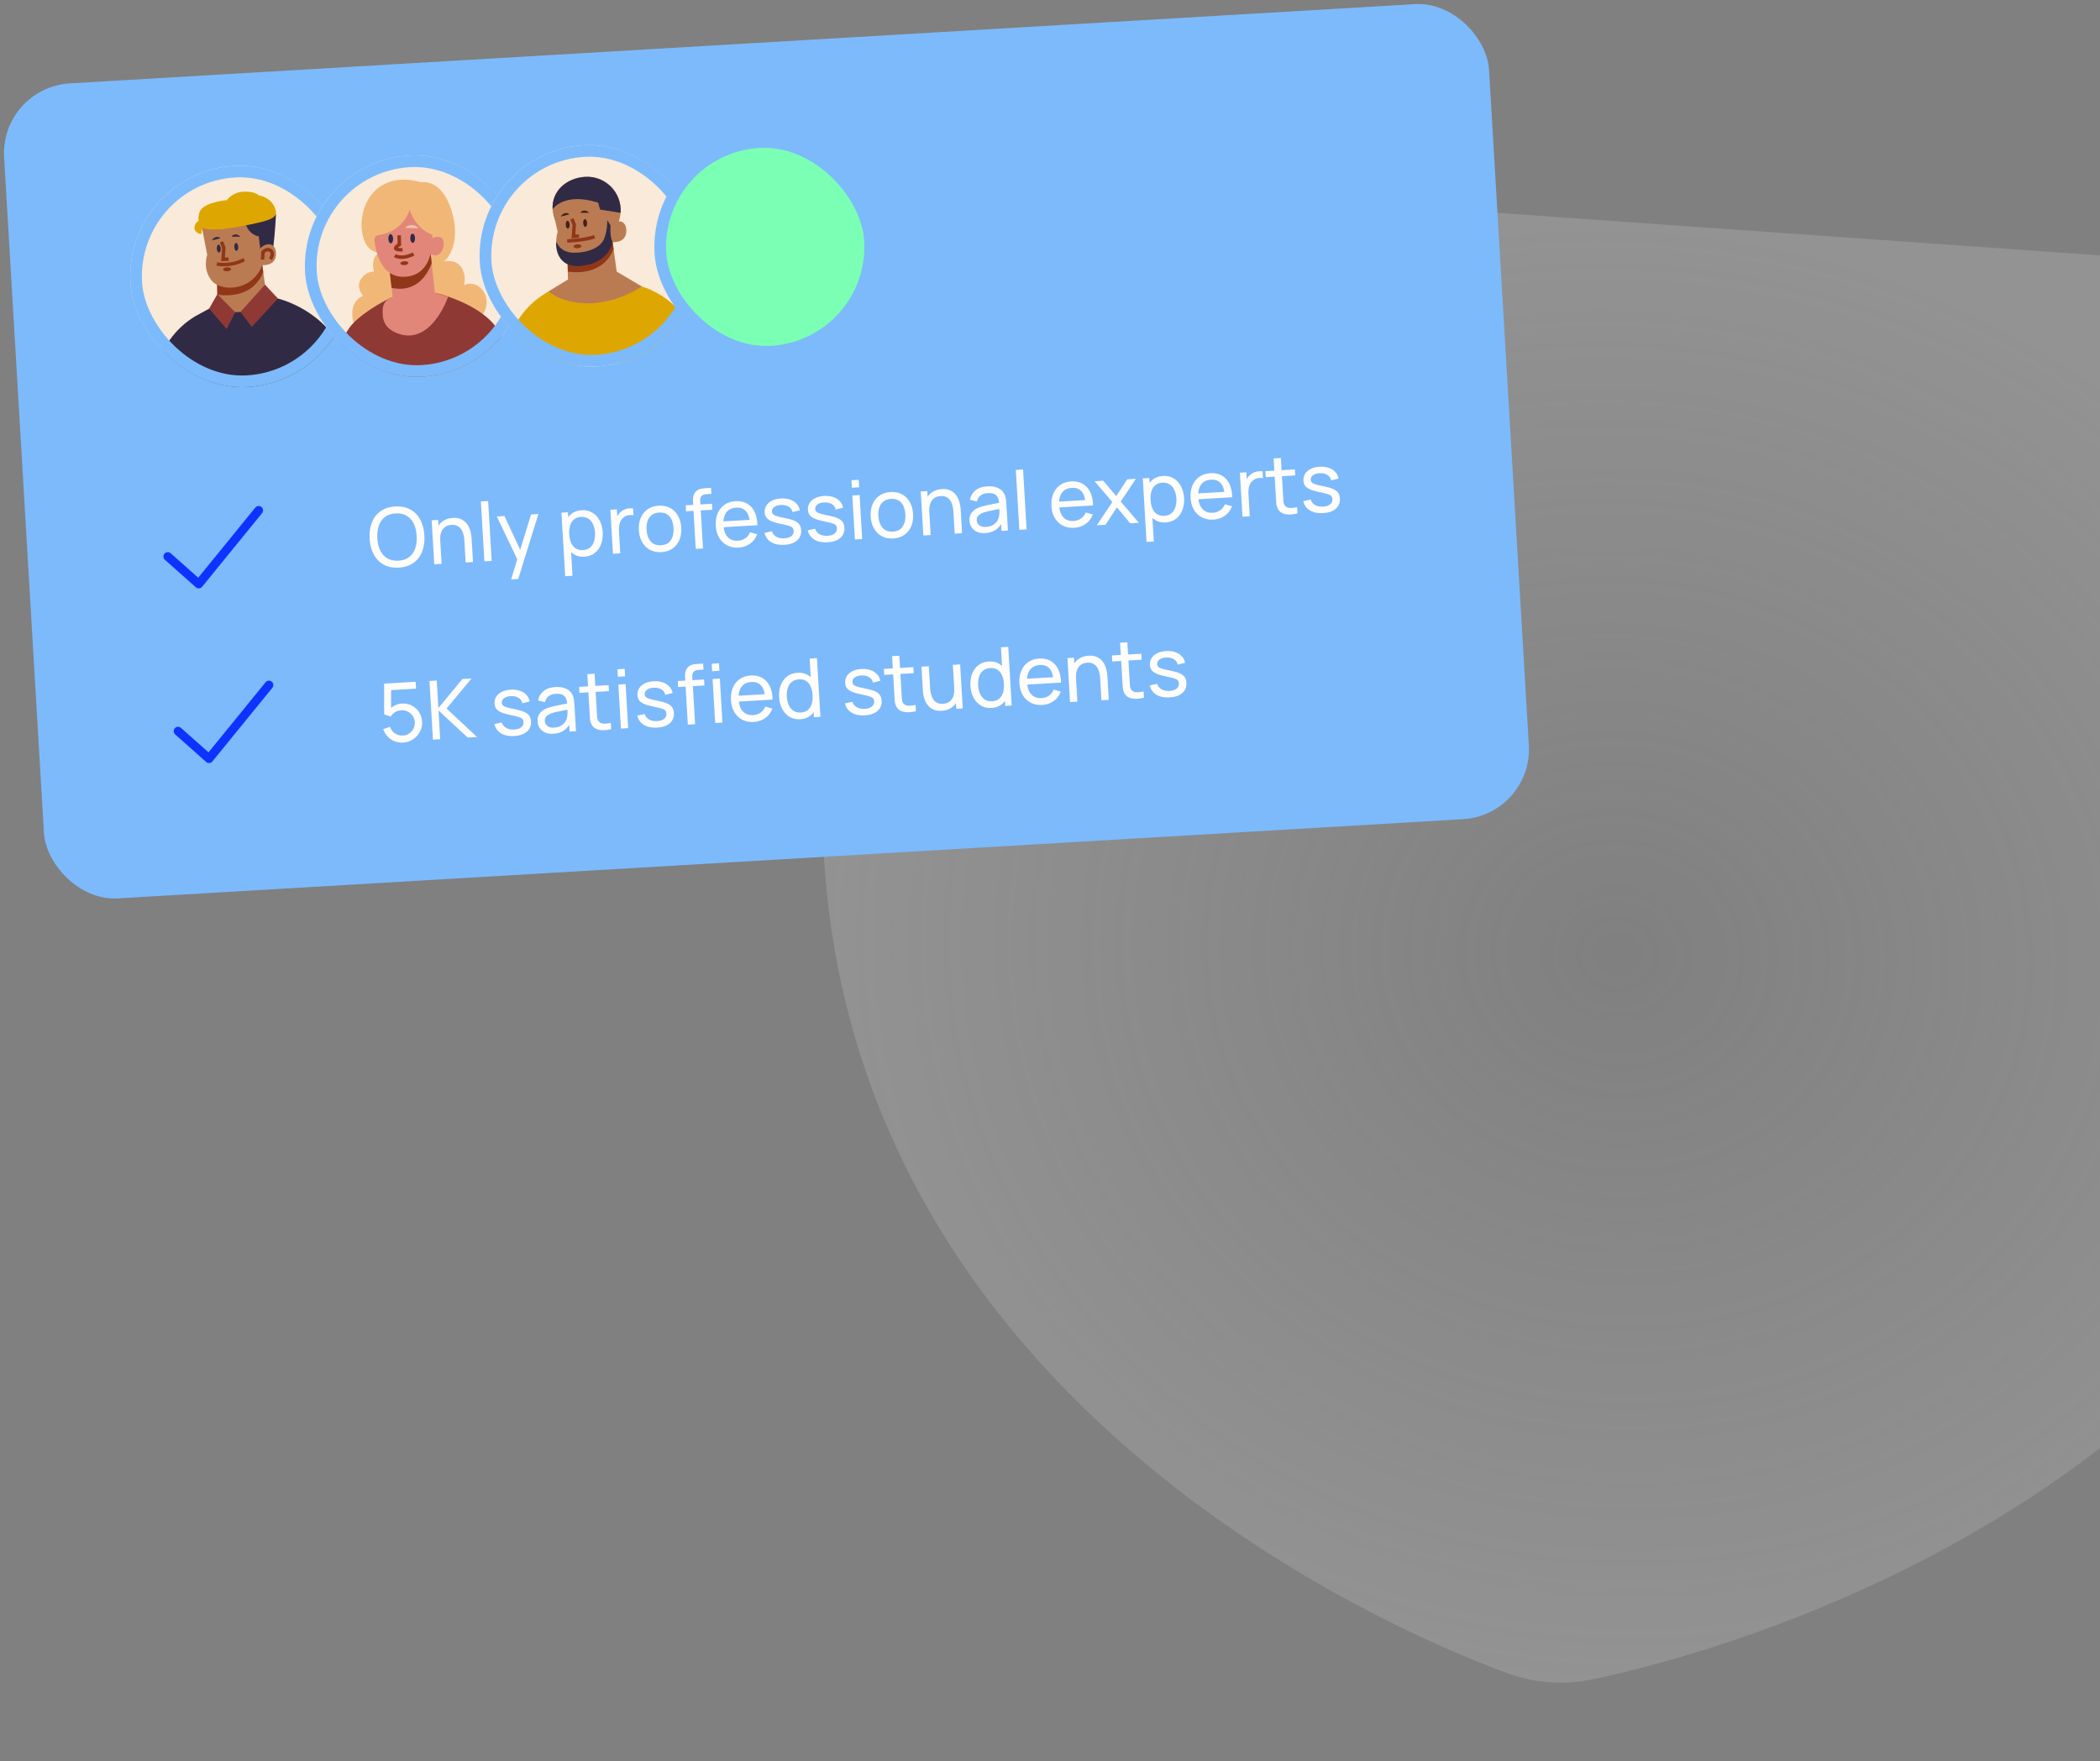 <?xml version="1.0" encoding="UTF-8"?>
<svg xmlns="http://www.w3.org/2000/svg" width="360" height="302" viewBox="0 0 360 302" fill="none">
  <rect x="0" y="0" width="360" height="302" fill="#808080" stroke="none"/>
  <path opacity="0.5" d="M404.731 46.95L173.618 30.632C167.489 30.199 161.412 31.893 156.724 35.34C152.037 38.787 149.123 43.706 148.623 49.014L141.71 122.441C131.181 234.27 237.173 279.152 258.54 286.957C263.105 288.625 268.167 288.982 272.984 287.977C295.529 283.273 408.516 253.852 419.045 142.023L425.958 68.596C426.458 63.288 424.502 58.025 420.521 53.966C416.54 49.906 410.86 47.383 404.731 46.95Z" fill="url(#paint0_radial_713_3913)"></path>
  <rect y="15.001" width="255" height="140" rx="12" transform="rotate(-3.372 0 15.001)" fill="#7CBAFB"></rect>
  <g clip-path="url(#clip0_713_3913)">
    <rect x="21.237" y="29.548" width="38" height="38" rx="19" transform="rotate(-3.372 21.237 29.548)" fill="#F9EAD9"></rect>
    <path d="M42.079 38.277L47.319 36.719C47.319 36.719 47.128 40.228 46.871 42.193C46.583 44.391 44.752 43.346 44.752 43.346C44.752 43.346 42.414 41.839 42.079 38.277Z" fill="#312A45"></path>
    <path d="M35.842 52.931L33.389 54.275C30.038 56.326 27.658 59.644 26.788 63.475L25.911 67.339L60.687 65.29L58.887 61.144C56.31 53.244 47.651 51.192 47.651 51.192L35.842 52.931Z" fill="#312A45"></path>
    <path d="M44.896 44.989L45.663 50.531C45.663 50.531 46.207 53.202 41.225 53.496C36.244 53.789 37.289 51.883 37.289 51.883L37.207 47.991L44.896 44.989Z" fill="#BA7B53"></path>
    <path d="M45.128 46.667L44.896 44.989L37.207 47.991L37.261 50.542C42.743 51.239 44.59 48.057 45.128 46.667Z" fill="#903719"></path>
    <path d="M34.599 38.905L35.521 43.704C35.521 43.704 34.664 45.997 36.217 48.037C37.771 50.077 43.209 50.051 44.961 45.464C44.961 45.464 47.253 45.696 47.313 43.597C47.373 41.499 45.538 41.533 44.609 42.617L44.357 40.534C44.357 40.534 42.703 40.385 42.079 38.277C42.079 38.277 37.511 40.045 34.599 38.905Z" fill="#BA7B53"></path>
    <path d="M45.001 44.505L45.086 43.227C45.086 43.227 45.742 42.514 46.356 42.937C46.969 43.36 46.574 44.155 46.333 44.427" stroke="#903719" stroke-width="0.595" stroke-miterlimit="10"></path>
    <path d="M37.962 41.465L38.37 42.47L38.231 44.482L39.184 44.426" stroke="#903719" stroke-width="0.595" stroke-miterlimit="10"></path>
    <path d="M37.156 45.262C37.156 45.262 39.399 45.809 41.867 44.525" stroke="#903719" stroke-width="0.595" stroke-miterlimit="10"></path>
    <path d="M39.615 46.137C39.627 46.324 39.328 46.494 38.949 46.516C38.569 46.538 38.253 46.405 38.242 46.218C38.231 46.031 38.529 45.861 38.909 45.838C39.288 45.816 39.605 45.95 39.615 46.137Z" fill="#903719"></path>
    <path d="M45.425 48.806L41.225 53.496L43.148 56.06L47.651 51.193L45.425 48.806Z" fill="#8F3935"></path>
    <path d="M37.258 50.452L40.334 53.548L38.842 56.397L35.842 52.931L37.258 50.452Z" fill="#8F3935"></path>
    <path d="M34.599 38.905C34.599 38.905 33.6 38.037 34.219 36.346C34.837 34.653 38.889 34.321 38.889 34.321C38.889 34.321 39.798 32.956 41.761 32.871C43.724 32.787 44.353 33.499 44.353 33.499C44.353 33.499 46.272 33.734 47.063 35.499C47.854 37.264 47.091 37.742 41.042 38.849C34.994 39.954 34.599 38.905 34.599 38.905Z" fill="#DEA600"></path>
    <path d="M37.841 42.605C37.862 42.975 37.729 43.285 37.542 43.296C37.356 43.307 37.187 43.015 37.165 42.644C37.143 42.273 37.277 41.964 37.463 41.953C37.65 41.942 37.819 42.234 37.841 42.605Z" fill="#312A45"></path>
    <path d="M40.838 42.315C40.86 42.686 40.727 42.995 40.54 43.006C40.353 43.017 40.184 42.725 40.163 42.355C40.141 41.983 40.274 41.674 40.461 41.663C40.648 41.652 40.816 41.944 40.838 42.315Z" fill="#312A45"></path>
    <path d="M36.32 41.225L37.768 40.863C37.768 40.863 37.666 40.592 37.138 40.634C36.609 40.675 36.32 41.225 36.32 41.225Z" fill="#312A45"></path>
    <path d="M41.205 40.586L39.713 40.58C39.713 40.58 39.747 40.293 40.27 40.207C40.793 40.122 41.205 40.586 41.205 40.586Z" fill="#312A45"></path>
    <path d="M34.761 37.708C34.761 37.708 33.736 37.6 33.395 38.693C33.053 39.785 34.291 40.224 34.535 40.093C34.535 40.093 34.471 39.112 35.06 38.893C35.649 38.674 34.761 37.708 34.761 37.708Z" fill="#DEA600"></path>
  </g>
  <rect x="22.294" y="30.487" width="36" height="36" rx="18" transform="rotate(-3.372 22.294 30.487)" stroke="#7CBAFB" stroke-width="2"></rect>
  <g clip-path="url(#clip1_713_3913)">
    <rect x="51.185" y="27.783" width="38" height="38" rx="19" transform="rotate(-3.372 51.185 27.783)" fill="#F9EAD9"></rect>
    <path d="M72.255 31.266C72.255 31.266 75.659 30.526 77.398 36.072C79.137 41.62 76.693 44.547 76.045 44.834C76.045 44.834 78.134 44.337 79.097 45.859C80.058 47.381 79.524 48.884 79.524 48.884C79.524 48.884 81.257 47.987 82.689 49.724C84.121 51.462 83.315 54.002 81.476 55.232L61.15 56.43C61.15 56.43 60.208 55.239 60.422 53.232C60.636 51.226 62.268 50.725 62.268 50.725C62.268 50.725 60.941 49.356 61.852 47.902C62.764 46.448 64.1 46.57 64.1 46.57C64.1 46.57 63.412 44.396 64.977 43.296C64.977 43.296 62.34 43.482 62.001 39.14C61.662 34.798 64.82 29.17 72.255 31.266Z" fill="#F1B777"></path>
    <path d="M67.108 50.99C67.108 50.99 62.733 53.046 60.387 55.6C57.716 58.506 56.62 65.626 56.62 65.626L88.152 63.768C88.152 63.768 86.639 57.604 84.293 55.186C80.764 51.549 74.556 50.204 74.556 50.204L67.108 50.99Z" fill="#8F3935"></path>
    <path d="M68.59 45.723C68.59 45.723 69.451 45.994 70.231 45.564" stroke="#26276C" stroke-width="0.639" stroke-miterlimit="10"></path>
    <path d="M73.747 42.779L74.556 50.204L76.814 50.898C76.814 50.898 73.885 59.576 67.932 57.076C65.758 56.163 65.499 54.598 65.615 52.917C65.668 52.151 66.121 51.474 66.81 51.136L67.309 50.892L66.714 45.771L73.747 42.779Z" fill="#E3867A"></path>
    <path d="M74.005 45.146L73.747 42.779L66.714 45.771L67.131 49.363C71.46 50.275 73.32 46.976 74.005 45.146Z" fill="#903719"></path>
    <path d="M70.241 35.955C70.241 35.955 69.193 39.759 64.873 40.307C64.452 40.361 64.145 40.731 64.188 41.154C64.373 43.023 65.238 47.568 69.266 47.462C74.737 47.319 74.128 40.265 74.128 40.265C74.128 40.265 71.287 39.382 70.241 35.955Z" fill="#E3867A"></path>
    <path d="M73.583 41.403C73.583 41.403 74.214 40.38 75.421 40.658C76.628 40.936 76.048 43.888 74.574 43.777C73.558 43.7 73.23 42.728 73.23 42.728L73.583 41.403Z" fill="#E3867A"></path>
    <path d="M67.389 40.925C67.4 41.359 67.227 41.716 67.001 41.722C66.776 41.728 66.584 41.381 66.573 40.947C66.561 40.513 66.735 40.157 66.96 40.151C67.186 40.145 67.377 40.492 67.389 40.925Z" fill="#312A45"></path>
    <path d="M71.148 40.849C71.159 41.282 70.986 41.639 70.761 41.645C70.535 41.651 70.343 41.304 70.332 40.87C70.321 40.436 70.494 40.08 70.719 40.074C70.945 40.068 71.137 40.415 71.148 40.849Z" fill="#312A45"></path>
    <path d="M68.426 40.347L68.467 41.926C68.467 41.926 67.845 42.275 67.816 42.572C67.786 42.87 69.01 42.838 69.01 42.838" stroke="#903719" stroke-width="0.595" stroke-miterlimit="10"></path>
    <path d="M67.692 43.834C67.692 43.834 68.843 44.592 70.899 43.553" stroke="#903719" stroke-width="0.595" stroke-miterlimit="10"></path>
    <path d="M70.001 45.081C70.012 45.268 69.714 45.437 69.336 45.46C68.958 45.482 68.642 45.349 68.631 45.162C68.62 44.975 68.918 44.806 69.296 44.784C69.674 44.762 69.99 44.895 70.001 45.081Z" fill="#903719"></path>
    <path d="M71.737 39.132C71.737 39.132 71.41 38.622 70.607 38.607C69.804 38.592 69.429 39.09 69.429 39.09L71.737 39.132Z" fill="#EFC5AA"></path>
  </g>
  <rect x="52.242" y="28.723" width="36" height="36" rx="18" transform="rotate(-3.372 52.242 28.723)" stroke="#7CBAFB" stroke-width="2"></rect>
  <g clip-path="url(#clip2_713_3913)">
    <rect x="81.133" y="26.018" width="38" height="38" rx="19" transform="rotate(-3.372 81.133 26.018)" fill="#F9EAD9"></rect>
    <path d="M106.392 35.727C106.407 35.987 106.405 36.246 106.385 36.498C106.176 39.325 103.901 41.632 100.991 41.803C97.823 41.99 94.923 39.061 94.736 35.893C94.549 32.722 97.147 30.513 100.315 30.326C103.486 30.139 106.205 32.559 106.392 35.727Z" fill="#BA7B53"></path>
    <path d="M100.73 40.819L100.815 39.544C100.815 39.544 101.469 38.832 102.081 39.255C102.693 39.677 102.299 40.47 102.059 40.741" stroke="#903719" stroke-width="0.595" stroke-miterlimit="10"></path>
    <path d="M95.047 37.194C95.047 37.194 95.989 36.992 96.906 37.304" stroke="#432217" stroke-width="0.595" stroke-miterlimit="10"></path>
    <path d="M94.048 49.96L93.475 50.311C90.132 52.357 87.758 55.666 86.89 59.488L86.015 63.343L120.708 61.299L118.912 57.163C117.245 53.324 114.004 50.39 110.019 49.112L94.048 49.96Z" fill="#DEA600"></path>
    <path d="M104.955 41.047L105.721 46.575L110.018 49.113C110.018 49.113 106.499 51.7 101.53 51.993C96.56 52.286 94.048 49.96 94.048 49.96L97.366 47.923L97.284 44.041L104.955 41.047Z" fill="#BA7B53"></path>
    <path d="M105.187 42.721L104.955 41.047L97.284 44.041L97.338 46.586C102.807 47.282 104.65 44.108 105.187 42.721Z" fill="#903719"></path>
    <path d="M94.736 35.892L95.602 39.765C95.602 39.765 94.747 42.052 96.297 44.087C97.847 46.123 103.272 46.097 105.019 41.52C105.019 41.52 107.307 41.752 107.366 39.659C107.426 37.565 105.595 37.599 104.669 38.681L104.61 35.824C104.61 35.824 100.822 33.774 98.374 33.918C98.374 33.918 95.819 34.578 94.736 35.892Z" fill="#BA7B53"></path>
    <path d="M97.653 38.507C97.675 38.877 97.542 39.186 97.356 39.197C97.169 39.208 97.001 38.917 96.979 38.547C96.957 38.177 97.091 37.868 97.277 37.857C97.463 37.846 97.631 38.137 97.653 38.507Z" fill="#432217"></path>
    <path d="M100.644 38.218C100.666 38.588 100.532 38.897 100.346 38.908C100.16 38.919 99.992 38.627 99.97 38.258C99.948 37.888 100.081 37.579 100.267 37.568C100.454 37.557 100.622 37.848 100.644 38.218Z" fill="#432217"></path>
    <path d="M98.037 37.531L98.445 38.534L98.306 40.54L99.256 40.484" stroke="#903719" stroke-width="0.595" stroke-miterlimit="10"></path>
    <path d="M97.234 41.319C97.234 41.319 100.314 41.21 101.933 40.583" stroke="#903719" stroke-width="0.595" stroke-miterlimit="10"></path>
    <path d="M99.687 42.192C99.698 42.378 99.4 42.548 99.022 42.57C98.643 42.592 98.328 42.459 98.317 42.273C98.306 42.086 98.604 41.916 98.982 41.894C99.36 41.872 99.676 42.005 99.687 42.192Z" fill="#903719"></path>
    <path d="M95.369 41.432C95.369 41.432 95.966 43.336 98.38 43.339C100.793 43.342 102.944 42.474 103.561 40.949C104.177 39.425 104.098 37.725 104.098 37.725L104.669 38.68C104.669 38.68 104.5 40.6 105.019 41.52C105.019 41.52 104.506 44.972 99.856 45.579C95.206 46.186 95.237 41.89 95.369 41.432Z" fill="#312A45"></path>
    <path d="M106.392 35.727C106.407 35.987 106.405 36.246 106.385 36.498L102.87 35.934L102.53 34.743C96.591 32.891 94.736 35.893 94.736 35.893C94.549 32.722 97.147 30.513 100.315 30.326C103.486 30.139 106.205 32.559 106.392 35.727Z" fill="#312A45"></path>
    <path d="M96.136 37.13L97.581 36.77C97.581 36.77 97.48 36.499 96.952 36.541C96.425 36.582 96.136 37.13 96.136 37.13Z" fill="#432217"></path>
    <path d="M101.01 36.494L99.522 36.487C99.522 36.487 99.555 36.201 100.077 36.115C100.599 36.03 101.01 36.494 101.01 36.494Z" fill="#432217"></path>
  </g>
  <rect x="82.191" y="26.957" width="36" height="36" rx="18" transform="rotate(-3.372 82.191 26.957)" stroke="#7CBAFB" stroke-width="2"></rect>
  <rect x="112.152" y="25.421" width="36" height="36" rx="18" transform="rotate(-3.372 112.152 25.421)" fill="#7AFFB4"></rect>
  <rect x="112.152" y="25.421" width="36" height="36" rx="18" transform="rotate(-3.372 112.152 25.421)" stroke="#7CBAFB" stroke-width="2"></rect>
  <path fill-rule="evenodd" clip-rule="evenodd" d="M44.816 86.935C44.893 86.997 44.956 87.074 45.003 87.161C45.05 87.247 45.079 87.342 45.089 87.44C45.099 87.538 45.09 87.638 45.062 87.732C45.033 87.826 44.987 87.914 44.925 87.991L34.649 100.617C34.586 100.695 34.506 100.76 34.417 100.807C34.327 100.854 34.229 100.883 34.128 100.891C34.027 100.899 33.926 100.886 33.83 100.854C33.734 100.822 33.645 100.771 33.57 100.704L28.284 96.006C28.207 95.942 28.143 95.863 28.096 95.773C28.05 95.684 28.022 95.586 28.015 95.486C28.007 95.385 28.019 95.284 28.052 95.189C28.084 95.094 28.135 95.006 28.202 94.93C28.269 94.855 28.35 94.794 28.441 94.751C28.532 94.708 28.631 94.683 28.731 94.679C28.832 94.675 28.933 94.691 29.027 94.727C29.121 94.762 29.207 94.816 29.28 94.886L33.98 99.063L43.761 87.043C43.823 86.967 43.9 86.903 43.986 86.857C44.073 86.81 44.168 86.781 44.266 86.771C44.364 86.76 44.463 86.77 44.557 86.798C44.652 86.826 44.74 86.873 44.816 86.935Z" fill="#0F33FF"></path>
  <path d="M68.366 97.331C67.364 97.39 66.501 97.219 65.776 96.818C65.051 96.416 64.482 95.833 64.067 95.067C63.657 94.301 63.422 93.401 63.361 92.367C63.3 91.333 63.428 90.411 63.745 89.603C64.067 88.794 64.564 88.147 65.237 87.664C65.909 87.18 66.746 86.909 67.748 86.849C68.754 86.79 69.62 86.961 70.345 87.363C71.07 87.764 71.637 88.348 72.047 89.114C72.457 89.879 72.692 90.779 72.753 91.814C72.814 92.848 72.686 93.769 72.369 94.578C72.052 95.387 71.557 96.033 70.884 96.517C70.212 97 69.372 97.272 68.366 97.331ZM68.296 96.143C69.046 96.104 69.66 95.899 70.139 95.53C70.622 95.156 70.969 94.656 71.18 94.031C71.395 93.406 71.479 92.693 71.432 91.891C71.385 91.085 71.217 90.387 70.93 89.796C70.647 89.205 70.245 88.755 69.721 88.444C69.203 88.133 68.568 87.998 67.818 88.037C67.068 88.077 66.453 88.281 65.975 88.651C65.501 89.02 65.157 89.517 64.941 90.142C64.725 90.767 64.639 91.483 64.682 92.289C64.724 93.091 64.889 93.787 65.177 94.378C65.464 94.969 65.867 95.422 66.386 95.737C66.909 96.047 67.546 96.183 68.296 96.143ZM79.826 96.446L79.604 92.665C79.582 92.306 79.53 91.964 79.445 91.637C79.365 91.309 79.238 91.02 79.064 90.769C78.895 90.512 78.673 90.315 78.398 90.177C78.128 90.038 77.793 89.981 77.392 90.005C77.08 90.023 76.799 90.093 76.549 90.216C76.304 90.333 76.097 90.504 75.927 90.729C75.758 90.954 75.632 91.233 75.549 91.565C75.47 91.892 75.444 92.275 75.469 92.712L74.637 92.509C74.594 91.778 74.687 91.143 74.917 90.606C75.152 90.064 75.499 89.639 75.957 89.332C76.42 89.019 76.976 88.844 77.623 88.806C78.112 88.777 78.534 88.829 78.888 88.963C79.241 89.096 79.54 89.284 79.783 89.527C80.026 89.765 80.223 90.039 80.372 90.348C80.52 90.652 80.63 90.966 80.701 91.289C80.775 91.607 80.821 91.911 80.838 92.2L81.084 96.371L79.826 96.446ZM74.446 96.763L74.001 89.216L75.119 89.15L75.238 91.169L75.378 91.161L75.704 96.689L74.446 96.763ZM83.041 96.256L82.435 85.984L83.679 85.911L84.285 96.183L83.041 96.256ZM87.627 99.352L88.854 95.296L88.944 96.469L85.168 88.558L86.475 88.481L89.444 94.848L88.997 94.874L91.038 88.212L92.302 88.137L88.836 99.281L87.627 99.352ZM100.178 95.457C99.469 95.498 98.863 95.359 98.358 95.038C97.853 94.713 97.456 94.257 97.169 93.671C96.887 93.079 96.723 92.409 96.679 91.659C96.634 90.9 96.718 90.212 96.929 89.597C97.145 88.981 97.486 88.486 97.95 88.113C98.419 87.74 99.007 87.532 99.715 87.49C100.414 87.449 101.025 87.588 101.549 87.908C102.077 88.223 102.494 88.673 102.8 89.258C103.105 89.843 103.28 90.513 103.325 91.267C103.369 92.022 103.274 92.708 103.039 93.325C102.804 93.942 102.444 94.442 101.957 94.826C101.474 95.205 100.881 95.415 100.178 95.457ZM96.89 98.806L96.248 87.905L97.359 87.839L97.686 93.395L97.826 93.386L98.141 98.732L96.89 98.806ZM99.957 94.327C100.455 94.297 100.86 94.147 101.171 93.876C101.483 93.606 101.707 93.251 101.845 92.813C101.983 92.37 102.036 91.881 102.004 91.345C101.973 90.814 101.863 90.339 101.675 89.92C101.491 89.501 101.224 89.175 100.874 88.944C100.528 88.711 100.099 88.611 99.587 88.641C99.097 88.669 98.699 88.814 98.392 89.076C98.085 89.332 97.865 89.679 97.731 90.117C97.598 90.551 97.548 91.047 97.581 91.606C97.613 92.156 97.719 92.642 97.898 93.067C98.082 93.486 98.344 93.809 98.685 94.037C99.025 94.26 99.449 94.357 99.957 94.327ZM105.079 94.957L104.635 87.411L105.746 87.345L105.853 89.169L105.657 88.942C105.732 88.704 105.834 88.483 105.962 88.279C106.095 88.075 106.246 87.905 106.416 87.768C106.602 87.599 106.816 87.464 107.058 87.366C107.3 87.267 107.549 87.204 107.804 87.175C108.059 87.141 108.3 87.143 108.527 87.181L108.596 88.348C108.331 88.294 108.043 88.292 107.733 88.343C107.423 88.394 107.14 88.525 106.886 88.736C106.654 88.923 106.478 89.144 106.358 89.399C106.242 89.653 106.167 89.927 106.132 90.218C106.098 90.505 106.089 90.798 106.107 91.096L106.33 94.884L105.079 94.957ZM113.383 94.678C112.633 94.723 111.976 94.591 111.411 94.283C110.85 93.975 110.405 93.529 110.077 92.945C109.748 92.361 109.56 91.681 109.514 90.903C109.468 90.111 109.576 89.408 109.839 88.794C110.102 88.18 110.496 87.692 111.022 87.329C111.547 86.961 112.178 86.756 112.914 86.712C113.668 86.668 114.328 86.8 114.893 87.108C115.458 87.411 115.903 87.855 116.227 88.438C116.556 89.017 116.743 89.696 116.789 90.474C116.835 91.261 116.729 91.964 116.471 92.582C116.213 93.196 115.821 93.689 115.296 94.061C114.771 94.428 114.133 94.634 113.383 94.678ZM113.314 93.498C114.096 93.451 114.663 93.156 115.014 92.612C115.366 92.068 115.517 91.381 115.468 90.552C115.418 89.699 115.185 89.033 114.768 88.552C114.352 88.067 113.757 87.848 112.983 87.893C112.457 87.924 112.031 88.069 111.705 88.326C111.379 88.584 111.144 88.927 111.001 89.356C110.858 89.786 110.803 90.275 110.835 90.825C110.885 91.673 111.121 92.341 111.542 92.831C111.964 93.32 112.554 93.542 113.314 93.498ZM119.27 94.121L118.801 86.162C118.789 85.966 118.787 85.768 118.794 85.567C118.8 85.36 118.831 85.16 118.885 84.965C118.938 84.766 119.035 84.58 119.174 84.408C119.335 84.207 119.516 84.061 119.716 83.969C119.916 83.874 120.121 83.81 120.329 83.779C120.542 83.748 120.745 83.727 120.936 83.715L121.893 83.659L121.954 84.693L121.066 84.745C120.698 84.767 120.429 84.874 120.258 85.067C120.087 85.254 120.012 85.53 120.033 85.893L120.514 94.048L119.27 94.121ZM117.607 87.677L117.546 86.65L122.054 86.384L122.114 87.411L117.607 87.677ZM126.623 93.898C125.883 93.942 125.225 93.817 124.652 93.524C124.083 93.225 123.627 92.792 123.285 92.223C122.943 91.649 122.748 90.969 122.702 90.182C122.653 89.357 122.763 88.635 123.03 88.016C123.297 87.393 123.691 86.902 124.213 86.544C124.738 86.181 125.367 85.979 126.098 85.936C126.857 85.891 127.513 86.027 128.064 86.346C128.621 86.663 129.051 87.138 129.355 87.77C129.663 88.402 129.825 89.166 129.84 90.062L128.582 90.137L128.556 89.689C128.487 88.763 128.258 88.082 127.868 87.647C127.477 87.207 126.923 87.009 126.206 87.051C125.437 87.096 124.867 87.378 124.495 87.895C124.124 88.412 123.965 89.132 124.02 90.055C124.072 90.945 124.313 91.622 124.743 92.088C125.172 92.553 125.757 92.764 126.498 92.721C126.996 92.691 127.423 92.552 127.777 92.302C128.132 92.052 128.401 91.706 128.586 91.265L129.805 91.607C129.551 92.291 129.139 92.834 128.569 93.237C128.003 93.635 127.355 93.855 126.623 93.898ZM123.621 90.429L123.562 89.43L129.138 89.101L129.197 90.1L123.621 90.429ZM134.461 93.43C133.562 93.483 132.812 93.33 132.211 92.973C131.615 92.611 131.23 92.079 131.058 91.379L132.318 91.102C132.445 91.505 132.699 91.818 133.082 92.038C133.464 92.254 133.927 92.346 134.472 92.314C134.989 92.283 135.388 92.152 135.669 91.921C135.95 91.689 136.08 91.389 136.058 91.021C136.045 90.807 135.986 90.638 135.881 90.513C135.775 90.384 135.565 90.27 135.25 90.171C134.941 90.073 134.474 89.96 133.849 89.833C133.173 89.695 132.638 89.542 132.244 89.374C131.851 89.205 131.566 89 131.388 88.758C131.21 88.516 131.11 88.216 131.089 87.857C131.063 87.415 131.161 87.021 131.384 86.676C131.607 86.326 131.929 86.048 132.352 85.84C132.779 85.633 133.281 85.512 133.859 85.478C134.432 85.444 134.95 85.505 135.412 85.66C135.875 85.815 136.254 86.052 136.548 86.371C136.847 86.686 137.035 87.063 137.113 87.502L135.854 87.808C135.77 87.406 135.556 87.099 135.211 86.885C134.871 86.671 134.442 86.573 133.924 86.589C133.434 86.599 133.041 86.709 132.745 86.918C132.453 87.127 132.317 87.394 132.336 87.721C132.347 87.902 132.412 88.055 132.532 88.179C132.656 88.302 132.875 88.413 133.189 88.512C133.508 88.61 133.968 88.716 134.568 88.83C135.244 88.959 135.779 89.112 136.173 89.29C136.571 89.463 136.86 89.679 137.039 89.94C137.218 90.196 137.319 90.519 137.342 90.911C137.384 91.637 137.15 92.226 136.639 92.677C136.128 93.123 135.402 93.374 134.461 93.43ZM141.872 92.993C140.973 93.046 140.223 92.894 139.622 92.536C139.026 92.174 138.641 91.643 138.469 90.942L139.729 90.665C139.856 91.069 140.11 91.381 140.492 91.602C140.875 91.817 141.338 91.909 141.883 91.877C142.4 91.847 142.799 91.716 143.08 91.484C143.361 91.252 143.491 90.953 143.469 90.585C143.456 90.37 143.397 90.201 143.292 90.076C143.186 89.947 142.976 89.833 142.661 89.735C142.352 89.636 141.885 89.523 141.26 89.397C140.584 89.259 140.049 89.106 139.655 88.937C139.262 88.769 138.976 88.563 138.799 88.322C138.621 88.079 138.521 87.779 138.5 87.421C138.474 86.978 138.572 86.584 138.795 86.239C139.018 85.889 139.34 85.611 139.763 85.404C140.19 85.196 140.692 85.076 141.27 85.041C141.843 85.008 142.361 85.068 142.823 85.223C143.286 85.378 143.665 85.615 143.959 85.935C144.258 86.249 144.446 86.626 144.524 87.066L143.265 87.371C143.181 86.969 142.967 86.662 142.622 86.448C142.282 86.235 141.853 86.136 141.335 86.153C140.845 86.163 140.452 86.272 140.156 86.481C139.864 86.69 139.728 86.958 139.747 87.284C139.758 87.466 139.823 87.618 139.943 87.742C140.067 87.866 140.286 87.977 140.6 88.075C140.919 88.173 141.379 88.279 141.979 88.394C142.655 88.522 143.19 88.675 143.584 88.853C143.982 89.026 144.271 89.243 144.45 89.503C144.629 89.759 144.729 90.083 144.753 90.474C144.795 91.201 144.561 91.79 144.05 92.24C143.539 92.686 142.813 92.937 141.872 92.993ZM146.036 83.632L145.96 82.346L147.204 82.272L147.28 83.558L146.036 83.632ZM146.559 92.513L146.115 84.966L147.359 84.893L147.803 92.44L146.559 92.513ZM153.127 92.337C152.377 92.381 151.719 92.249 151.154 91.941C150.594 91.633 150.149 91.187 149.82 90.603C149.491 90.019 149.304 89.339 149.258 88.561C149.211 87.769 149.319 87.066 149.582 86.452C149.845 85.838 150.24 85.35 150.765 84.987C151.291 84.619 151.921 84.414 152.657 84.37C153.412 84.326 154.072 84.458 154.637 84.766C155.202 85.069 155.646 85.513 155.971 86.097C156.299 86.675 156.486 87.354 156.532 88.132C156.579 88.919 156.473 89.622 156.215 90.24C155.956 90.854 155.565 91.347 155.04 91.719C154.514 92.087 153.877 92.292 153.127 92.337ZM153.057 91.156C153.84 91.109 154.407 90.814 154.758 90.27C155.109 89.726 155.26 89.039 155.212 88.21C155.161 87.357 154.928 86.691 154.512 86.21C154.095 85.725 153.5 85.506 152.727 85.551C152.201 85.582 151.774 85.727 151.448 85.984C151.122 86.242 150.888 86.585 150.745 87.014C150.602 87.444 150.546 87.933 150.579 88.483C150.629 89.331 150.864 89.999 151.286 90.489C151.707 90.978 152.298 91.2 153.057 91.156ZM163.667 91.505L163.445 87.725C163.423 87.366 163.37 87.023 163.286 86.696C163.206 86.369 163.079 86.08 162.905 85.828C162.736 85.572 162.514 85.374 162.239 85.236C161.969 85.098 161.634 85.04 161.233 85.064C160.921 85.082 160.64 85.153 160.39 85.275C160.145 85.392 159.937 85.564 159.768 85.788C159.599 86.013 159.473 86.292 159.39 86.624C159.311 86.951 159.284 87.334 159.31 87.772L158.478 87.569C158.435 86.837 158.528 86.203 158.758 85.666C158.993 85.124 159.339 84.699 159.798 84.391C160.261 84.079 160.817 83.904 161.464 83.865C161.953 83.837 162.375 83.889 162.729 84.022C163.082 84.156 163.381 84.344 163.624 84.587C163.867 84.825 164.063 85.098 164.213 85.407C164.361 85.712 164.471 86.026 164.542 86.349C164.616 86.667 164.662 86.97 164.679 87.259L164.925 91.431L163.667 91.505ZM158.287 91.822L157.842 84.275L158.96 84.209L159.079 86.229L159.219 86.221L159.544 91.748L158.287 91.822ZM168.9 91.407C168.336 91.44 167.857 91.366 167.463 91.183C167.073 90.996 166.77 90.738 166.555 90.409C166.344 90.081 166.226 89.713 166.202 89.308C166.179 88.912 166.233 88.565 166.365 88.268C166.502 87.965 166.702 87.71 166.966 87.503C167.229 87.291 167.548 87.118 167.924 86.984C168.277 86.865 168.672 86.757 169.111 86.662C169.554 86.561 170.001 86.466 170.454 86.379C170.907 86.291 171.33 86.208 171.723 86.129L171.291 86.414C171.265 85.742 171.101 85.254 170.798 84.949C170.499 84.644 170.005 84.512 169.316 84.553C168.859 84.58 168.465 84.708 168.133 84.938C167.805 85.163 167.584 85.513 167.472 85.987L166.27 85.7C166.413 85.028 166.734 84.487 167.234 84.079C167.733 83.671 168.409 83.442 169.262 83.392C169.946 83.352 170.541 83.441 171.044 83.659C171.552 83.872 171.928 84.219 172.172 84.7C172.292 84.927 172.375 85.177 172.419 85.45C172.463 85.718 172.494 86.002 172.511 86.3L172.786 90.968L171.682 91.033L171.576 89.223L171.844 89.375C171.596 90.002 171.225 90.487 170.731 90.829C170.241 91.171 169.631 91.364 168.9 91.407ZM169.027 90.355C169.474 90.329 169.856 90.227 170.173 90.049C170.494 89.866 170.747 89.639 170.932 89.366C171.117 89.089 171.23 88.792 171.272 88.477C171.328 88.239 171.35 87.979 171.338 87.694C171.331 87.405 171.322 87.183 171.313 87.03L171.758 87.193C171.356 87.272 170.96 87.35 170.572 87.424C170.184 87.498 169.817 87.576 169.471 87.657C169.125 87.734 168.814 87.82 168.539 87.915C168.338 87.993 168.15 88.088 167.974 88.201C167.803 88.314 167.667 88.455 167.565 88.625C167.467 88.79 167.425 88.991 167.439 89.228C167.451 89.433 167.514 89.626 167.627 89.806C167.745 89.986 167.917 90.128 168.143 90.232C168.374 90.335 168.668 90.376 169.027 90.355ZM174.743 90.852L174.138 80.58L175.382 80.507L175.987 90.779L174.743 90.852ZM184.164 90.508C183.423 90.551 182.766 90.426 182.193 90.133C181.623 89.835 181.168 89.401 180.826 88.832C180.483 88.259 180.289 87.578 180.243 86.791C180.194 85.966 180.303 85.245 180.571 84.626C180.838 84.002 181.232 83.512 181.753 83.154C182.279 82.791 182.907 82.588 183.639 82.545C184.398 82.5 185.054 82.637 185.605 82.955C186.162 83.273 186.592 83.748 186.895 84.379C187.204 85.011 187.366 85.775 187.381 86.672L186.123 86.746L186.097 86.299C186.028 85.372 185.799 84.692 185.409 84.257C185.018 83.817 184.464 83.618 183.747 83.66C182.978 83.706 182.408 83.987 182.036 84.504C181.665 85.022 181.506 85.742 181.56 86.664C181.613 87.554 181.854 88.232 182.283 88.697C182.713 89.163 183.298 89.374 184.039 89.33C184.537 89.301 184.964 89.161 185.318 88.911C185.673 88.661 185.942 88.316 186.127 87.875L187.346 88.216C187.092 88.9 186.679 89.443 186.11 89.846C185.544 90.244 184.895 90.465 184.164 90.508ZM181.162 87.038L181.103 86.039L186.679 85.71L186.738 86.71L181.162 87.038ZM188.027 90.07L190.688 86.084L187.645 82.519L189.127 82.432L191.358 85.077L193.243 82.189L194.724 82.102L192.121 86L195.239 89.645L193.75 89.732L191.472 87.006L189.515 89.982L188.027 90.07ZM199.837 89.584C199.129 89.626 198.522 89.486 198.017 89.165C197.512 88.84 197.116 88.384 196.829 87.798C196.546 87.207 196.383 86.536 196.338 85.786C196.294 85.027 196.377 84.34 196.588 83.724C196.805 83.108 197.145 82.614 197.609 82.24C198.078 81.867 198.666 81.659 199.374 81.618C200.073 81.576 200.684 81.716 201.208 82.035C201.736 82.35 202.153 82.8 202.459 83.385C202.764 83.97 202.939 84.64 202.984 85.395C203.028 86.149 202.933 86.835 202.698 87.452C202.464 88.069 202.103 88.569 201.616 88.953C201.133 89.332 200.54 89.543 199.837 89.584ZM196.549 92.933L195.907 82.032L197.018 81.967L197.345 87.522L197.485 87.514L197.8 92.86L196.549 92.933ZM199.616 88.454C200.114 88.425 200.519 88.275 200.831 88.004C201.142 87.733 201.366 87.379 201.504 86.94C201.642 86.498 201.695 86.008 201.663 85.473C201.632 84.942 201.522 84.466 201.334 84.047C201.15 83.628 200.883 83.303 200.533 83.071C200.187 82.839 199.758 82.738 199.246 82.768C198.757 82.797 198.359 82.942 198.051 83.203C197.744 83.46 197.524 83.807 197.39 84.245C197.257 84.678 197.207 85.174 197.24 85.733C197.272 86.283 197.378 86.77 197.557 87.194C197.741 87.613 198.003 87.937 198.344 88.165C198.684 88.388 199.108 88.484 199.616 88.454ZM208.021 89.102C207.28 89.145 206.623 89.021 206.05 88.727C205.48 88.429 205.025 87.995 204.683 87.426C204.34 86.853 204.146 86.172 204.1 85.385C204.051 84.561 204.161 83.839 204.428 83.22C204.695 82.597 205.089 82.106 205.61 81.748C206.136 81.385 206.764 81.182 207.496 81.139C208.255 81.094 208.911 81.231 209.462 81.549C210.019 81.867 210.449 82.342 210.752 82.974C211.061 83.605 211.223 84.369 211.238 85.266L209.98 85.34L209.954 84.893C209.885 83.967 209.656 83.286 209.266 82.851C208.875 82.411 208.321 82.212 207.604 82.254C206.835 82.3 206.265 82.581 205.893 83.099C205.522 83.616 205.363 84.336 205.418 85.258C205.47 86.148 205.711 86.826 206.14 87.291C206.57 87.757 207.155 87.968 207.896 87.924C208.394 87.895 208.821 87.755 209.175 87.505C209.53 87.255 209.799 86.91 209.984 86.469L211.203 86.811C210.949 87.494 210.537 88.037 209.967 88.44C209.401 88.838 208.753 89.059 208.021 89.102ZM205.019 85.632L204.96 84.633L210.536 84.305L210.595 85.304L205.019 85.632ZM212.996 88.598L212.551 81.051L213.662 80.986L213.769 82.81L213.574 82.583C213.649 82.345 213.75 82.124 213.878 81.92C214.011 81.716 214.162 81.546 214.332 81.409C214.518 81.239 214.733 81.105 214.974 81.007C215.216 80.908 215.465 80.845 215.721 80.816C215.976 80.782 216.217 80.784 216.443 80.822L216.512 81.989C216.247 81.934 215.959 81.933 215.649 81.984C215.339 82.035 215.057 82.166 214.803 82.377C214.571 82.564 214.394 82.785 214.274 83.04C214.158 83.294 214.083 83.567 214.049 83.859C214.014 84.146 214.006 84.439 214.023 84.737L214.246 88.525L212.996 88.598ZM222.423 88.043C221.981 88.158 221.54 88.219 221.101 88.226C220.667 88.237 220.276 88.174 219.926 88.036C219.576 87.893 219.303 87.656 219.106 87.327C218.939 87.037 218.84 86.742 218.808 86.44C218.781 86.133 218.756 85.786 218.733 85.399L218.333 78.607L219.577 78.534L219.974 85.27C219.992 85.578 220.01 85.841 220.027 86.059C220.049 86.278 220.109 86.463 220.207 86.617C220.392 86.905 220.668 87.064 221.035 87.094C221.406 87.123 221.847 87.083 222.36 86.974L222.423 88.043ZM216.986 81.821L216.926 80.794L221.978 80.496L222.039 81.523L216.986 81.821ZM226.818 87.987C225.919 88.04 225.169 87.888 224.568 87.531C223.972 87.168 223.588 86.637 223.416 85.937L224.675 85.659C224.802 86.063 225.057 86.375 225.439 86.596C225.821 86.812 226.284 86.904 226.83 86.872C227.347 86.841 227.746 86.71 228.026 86.478C228.307 86.247 228.437 85.947 228.415 85.579C228.403 85.365 228.344 85.195 228.238 85.071C228.132 84.941 227.922 84.827 227.608 84.729C227.298 84.63 226.831 84.518 226.207 84.391C225.53 84.253 224.995 84.1 224.602 83.931C224.208 83.763 223.923 83.558 223.745 83.316C223.567 83.074 223.468 82.774 223.446 82.415C223.42 81.972 223.519 81.579 223.742 81.234C223.964 80.884 224.286 80.605 224.709 80.398C225.136 80.191 225.639 80.07 226.216 80.036C226.789 80.002 227.307 80.063 227.77 80.218C228.232 80.373 228.611 80.61 228.906 80.929C229.205 81.243 229.393 81.62 229.47 82.06L228.212 82.365C228.127 81.964 227.913 81.656 227.568 81.443C227.229 81.229 226.8 81.13 226.282 81.147C225.792 81.157 225.398 81.267 225.102 81.476C224.811 81.685 224.674 81.952 224.694 82.278C224.704 82.46 224.769 82.613 224.889 82.737C225.013 82.86 225.232 82.971 225.547 83.069C225.866 83.168 226.325 83.274 226.926 83.388C227.602 83.516 228.137 83.669 228.531 83.847C228.929 84.02 229.217 84.237 229.396 84.498C229.575 84.753 229.676 85.077 229.699 85.468C229.742 86.195 229.508 86.784 228.997 87.235C228.485 87.681 227.759 87.932 226.818 87.987Z" fill="#FFFDFB"></path>
  <path fill-rule="evenodd" clip-rule="evenodd" d="M46.581 116.883C46.657 116.946 46.721 117.022 46.768 117.109C46.814 117.196 46.844 117.291 46.854 117.389C46.864 117.487 46.854 117.586 46.826 117.68C46.798 117.775 46.751 117.862 46.689 117.939L36.414 130.565C36.35 130.644 36.271 130.708 36.181 130.755C36.092 130.802 35.994 130.831 35.893 130.839C35.792 130.847 35.69 130.835 35.594 130.802C35.498 130.77 35.41 130.719 35.334 130.652L30.049 125.955C29.971 125.89 29.907 125.811 29.861 125.722C29.815 125.632 29.787 125.535 29.779 125.434C29.771 125.334 29.784 125.233 29.816 125.137C29.848 125.042 29.899 124.954 29.966 124.879C30.033 124.803 30.115 124.742 30.206 124.699C30.297 124.656 30.395 124.632 30.496 124.627C30.597 124.623 30.697 124.639 30.791 124.675C30.886 124.71 30.972 124.765 31.045 124.834L35.745 129.011L45.525 116.992C45.588 116.915 45.664 116.852 45.751 116.805C45.838 116.758 45.933 116.729 46.031 116.719C46.129 116.709 46.228 116.718 46.322 116.746C46.417 116.775 46.505 116.821 46.581 116.883Z" fill="#0F33FF"></path>
  <path d="M69.1 127.34C68.583 127.371 68.095 127.292 67.635 127.104C67.18 126.916 66.783 126.645 66.444 126.291C66.109 125.932 65.86 125.512 65.696 125.03L66.872 124.639C66.976 124.964 67.142 125.242 67.37 125.472C67.599 125.697 67.859 125.868 68.151 125.987C68.447 126.1 68.752 126.148 69.064 126.129C69.474 126.105 69.836 125.986 70.151 125.771C70.47 125.551 70.715 125.272 70.887 124.935C71.058 124.593 71.132 124.226 71.109 123.835C71.086 123.43 70.964 123.07 70.744 122.756C70.529 122.436 70.251 122.191 69.909 122.019C69.567 121.848 69.2 121.774 68.809 121.797C68.366 121.823 67.992 121.938 67.686 122.143C67.385 122.343 67.151 122.582 66.985 122.858L65.856 122.504L65.853 117.224L71.255 116.905L71.325 118.086L66.524 118.369L67.046 117.82L67.035 122.049L66.742 121.708C67.004 121.394 67.323 121.143 67.7 120.958C68.082 120.771 68.475 120.666 68.881 120.643C69.505 120.606 70.073 120.72 70.584 120.984C71.095 121.244 71.509 121.617 71.828 122.103C72.146 122.584 72.323 123.137 72.36 123.761C72.397 124.381 72.272 124.956 71.985 125.487C71.698 126.014 71.301 126.446 70.792 126.785C70.288 127.118 69.724 127.303 69.1 127.34ZM74.218 126.828L73.625 116.766L74.869 116.692L75.147 121.416L79.271 116.433L80.837 116.341L76.554 121.495L81.786 126.382L80.179 126.477L75.172 121.836L75.462 126.755L74.218 126.828ZM88.15 126.211C87.251 126.264 86.501 126.112 85.9 125.754C85.304 125.392 84.919 124.861 84.747 124.16L86.007 123.883C86.134 124.287 86.388 124.599 86.77 124.819C87.153 125.035 87.616 125.127 88.161 125.095C88.678 125.065 89.077 124.934 89.358 124.702C89.639 124.47 89.769 124.171 89.747 123.803C89.734 123.588 89.675 123.419 89.57 123.294C89.464 123.165 89.254 123.051 88.939 122.953C88.63 122.854 88.163 122.741 87.538 122.614C86.862 122.477 86.326 122.324 85.933 122.155C85.54 121.987 85.254 121.781 85.077 121.539C84.899 121.297 84.799 120.997 84.778 120.638C84.752 120.196 84.85 119.802 85.073 119.457C85.296 119.107 85.618 118.829 86.041 118.622C86.468 118.414 86.97 118.293 87.548 118.259C88.121 118.226 88.639 118.286 89.101 118.441C89.564 118.596 89.942 118.833 90.237 119.153C90.536 119.467 90.724 119.844 90.802 120.283L89.543 120.589C89.459 120.187 89.245 119.88 88.9 119.666C88.56 119.452 88.131 119.354 87.613 119.37C87.123 119.381 86.73 119.49 86.434 119.699C86.142 119.908 86.006 120.176 86.025 120.502C86.036 120.683 86.101 120.836 86.221 120.96C86.345 121.084 86.564 121.195 86.878 121.293C87.197 121.391 87.657 121.497 88.257 121.611C88.933 121.74 89.468 121.893 89.862 122.071C90.26 122.244 90.549 122.46 90.728 122.721C90.907 122.977 91.007 123.301 91.031 123.692C91.073 124.419 90.839 125.007 90.328 125.458C89.817 125.904 89.091 126.155 88.15 126.211ZM94.855 125.823C94.292 125.856 93.813 125.781 93.419 125.599C93.029 125.411 92.726 125.153 92.51 124.825C92.299 124.496 92.182 124.129 92.158 123.724C92.135 123.328 92.189 122.981 92.321 122.683C92.458 122.381 92.658 122.126 92.921 121.919C93.185 121.707 93.504 121.534 93.879 121.399C94.232 121.28 94.628 121.173 95.067 121.077C95.509 120.976 95.957 120.882 96.41 120.794C96.863 120.707 97.286 120.624 97.679 120.544L97.247 120.829C97.221 120.158 97.057 119.669 96.754 119.365C96.455 119.06 95.961 118.928 95.272 118.968C94.815 118.995 94.421 119.124 94.088 119.353C93.76 119.578 93.54 119.928 93.428 120.402L92.226 120.115C92.369 119.443 92.69 118.903 93.189 118.495C93.689 118.087 94.365 117.858 95.217 117.807C95.902 117.767 96.496 117.856 97 118.074C97.508 118.287 97.884 118.634 98.127 119.115C98.248 119.342 98.331 119.592 98.375 119.865C98.419 120.134 98.45 120.417 98.467 120.715L98.742 125.383L97.638 125.448L97.531 123.638L97.8 123.791C97.552 124.418 97.18 124.903 96.686 125.245C96.197 125.587 95.587 125.779 94.855 125.823ZM94.983 124.77C95.43 124.744 95.812 124.642 96.129 124.464C96.45 124.282 96.703 124.054 96.888 123.781C97.072 123.504 97.186 123.208 97.228 122.892C97.284 122.655 97.306 122.394 97.294 122.11C97.286 121.82 97.278 121.599 97.269 121.445L97.713 121.608C97.311 121.688 96.916 121.765 96.528 121.839C96.14 121.914 95.772 121.991 95.427 122.072C95.081 122.149 94.77 122.235 94.495 122.331C94.294 122.408 94.106 122.503 93.93 122.616C93.759 122.729 93.623 122.871 93.52 123.04C93.422 123.205 93.381 123.406 93.395 123.644C93.407 123.849 93.469 124.041 93.583 124.222C93.701 124.402 93.873 124.543 94.099 124.647C94.329 124.75 94.624 124.791 94.983 124.77ZM104.773 125.028C104.331 125.143 103.89 125.204 103.451 125.211C103.017 125.222 102.625 125.159 102.276 125.021C101.926 124.878 101.653 124.641 101.456 124.312C101.289 124.022 101.19 123.727 101.158 123.425C101.131 123.118 101.106 122.771 101.083 122.384L100.683 115.592L101.926 115.519L102.323 122.255C102.341 122.563 102.359 122.826 102.377 123.044C102.399 123.263 102.459 123.448 102.557 123.602C102.742 123.89 103.018 124.049 103.384 124.079C103.756 124.108 104.197 124.068 104.71 123.959L104.773 125.028ZM99.336 118.806L99.276 117.779L104.328 117.481L104.389 118.508L99.336 118.806ZM105.921 116.048L105.846 114.762L107.089 114.689L107.165 115.974L105.921 116.048ZM106.445 124.929L106 117.382L107.244 117.309L107.689 124.856L106.445 124.929ZM112.648 124.767C111.749 124.82 110.999 124.668 110.398 124.311C109.802 123.948 109.418 123.417 109.246 122.717L110.506 122.439C110.632 122.843 110.887 123.155 111.269 123.376C111.651 123.592 112.115 123.684 112.66 123.651C113.177 123.621 113.576 123.49 113.857 123.258C114.137 123.027 114.267 122.727 114.245 122.359C114.233 122.145 114.174 121.975 114.068 121.85C113.962 121.721 113.752 121.607 113.438 121.509C113.128 121.41 112.661 121.298 112.037 121.171C111.36 121.033 110.825 120.88 110.432 120.711C110.039 120.543 109.753 120.338 109.575 120.096C109.397 119.854 109.298 119.553 109.277 119.195C109.25 118.752 109.349 118.358 109.572 118.013C109.794 117.664 110.117 117.385 110.539 117.178C110.966 116.97 111.469 116.85 112.046 116.816C112.619 116.782 113.137 116.843 113.6 116.998C114.062 117.153 114.441 117.39 114.736 117.709C115.035 118.023 115.223 118.4 115.3 118.84L114.042 119.145C113.957 118.744 113.743 118.436 113.399 118.223C113.059 118.009 112.63 117.91 112.112 117.927C111.622 117.937 111.228 118.047 110.932 118.256C110.641 118.465 110.504 118.732 110.524 119.058C110.534 119.24 110.599 119.393 110.719 119.516C110.843 119.64 111.062 119.751 111.377 119.849C111.696 119.947 112.155 120.054 112.756 120.168C113.432 120.296 113.967 120.449 114.361 120.627C114.759 120.8 115.047 121.017 115.226 121.277C115.405 121.533 115.506 121.857 115.529 122.248C115.572 122.975 115.338 123.564 114.827 124.015C114.315 124.461 113.589 124.712 112.648 124.767ZM117.916 124.253L117.447 116.294C117.435 116.098 117.433 115.9 117.44 115.698C117.446 115.492 117.477 115.292 117.531 115.097C117.584 114.898 117.681 114.712 117.82 114.54C117.981 114.339 118.162 114.193 118.363 114.101C118.563 114.006 118.767 113.942 118.975 113.911C119.189 113.88 119.391 113.859 119.582 113.847L120.539 113.791L120.6 114.825L119.712 114.877C119.344 114.899 119.075 115.006 118.904 115.198C118.733 115.386 118.658 115.662 118.679 116.025L119.16 124.18L117.916 124.253ZM116.253 117.809L116.192 116.782L120.7 116.516L120.76 117.543L116.253 117.809ZM122.081 115.095L122.005 113.81L123.249 113.736L123.325 115.022L122.081 115.095ZM122.604 123.977L122.159 116.43L123.403 116.357L123.848 123.904L122.604 123.977ZM129.227 123.797C128.487 123.841 127.829 123.716 127.256 123.422C126.687 123.124 126.231 122.69 125.889 122.122C125.547 121.548 125.352 120.868 125.306 120.08C125.257 119.256 125.367 118.534 125.634 117.915C125.901 117.292 126.295 116.801 126.817 116.443C127.342 116.08 127.971 115.877 128.702 115.834C129.461 115.789 130.117 115.926 130.669 116.244C131.225 116.562 131.655 117.037 131.959 117.669C132.267 118.3 132.429 119.065 132.444 119.961L131.186 120.035L131.16 119.588C131.091 118.662 130.862 117.981 130.472 117.546C130.081 117.106 129.527 116.908 128.81 116.95C128.041 116.995 127.471 117.276 127.1 117.794C126.728 118.311 126.569 119.031 126.624 119.954C126.676 120.843 126.917 121.521 127.347 121.987C127.776 122.452 128.361 122.663 129.102 122.619C129.6 122.59 130.027 122.45 130.381 122.2C130.736 121.951 131.005 121.605 131.19 121.164L132.409 121.506C132.155 122.189 131.743 122.733 131.173 123.136C130.607 123.533 129.959 123.754 129.227 123.797ZM126.225 120.328L126.166 119.328L131.743 119L131.801 119.999L126.225 120.328ZM137.177 123.329C136.474 123.37 135.86 123.231 135.336 122.911C134.812 122.587 134.395 122.132 134.085 121.547C133.779 120.962 133.604 120.293 133.56 119.538C133.515 118.783 133.61 118.097 133.845 117.481C134.085 116.863 134.446 116.368 134.929 115.993C135.411 115.614 136.002 115.404 136.701 115.363C137.413 115.321 138.022 115.458 138.527 115.774C139.032 116.09 139.425 116.542 139.708 117.128C139.995 117.714 140.161 118.387 140.205 119.146C140.249 119.896 140.164 120.582 139.948 121.202C139.736 121.818 139.399 122.317 138.935 122.699C138.471 123.077 137.885 123.287 137.177 123.329ZM137.264 122.181C137.771 122.151 138.181 122.005 138.493 121.744C138.805 121.477 139.025 121.126 139.153 120.688C139.286 120.245 139.336 119.749 139.304 119.199C139.271 118.64 139.163 118.154 138.979 117.739C138.8 117.319 138.543 117 138.208 116.782C137.872 116.558 137.457 116.461 136.963 116.49C136.451 116.521 136.034 116.671 135.714 116.943C135.398 117.214 135.171 117.568 135.033 118.007C134.9 118.444 134.849 118.929 134.88 119.46C134.912 119.996 135.022 120.475 135.211 120.899C135.399 121.318 135.664 121.644 136.005 121.876C136.35 122.108 136.77 122.21 137.264 122.181ZM139.527 122.98L139.199 117.424L139.059 117.433L138.794 112.926L140.045 112.852L140.638 122.914L139.527 122.98ZM148.256 122.669C147.357 122.722 146.607 122.57 146.007 122.212C145.41 121.85 145.026 121.319 144.854 120.618L146.114 120.341C146.24 120.745 146.495 121.057 146.877 121.278C147.259 121.493 147.723 121.585 148.268 121.553C148.785 121.523 149.184 121.392 149.465 121.16C149.746 120.929 149.875 120.629 149.853 120.261C149.841 120.046 149.782 119.877 149.676 119.752C149.57 119.623 149.36 119.509 149.046 119.411C148.736 119.312 148.269 119.199 147.645 119.073C146.968 118.935 146.433 118.782 146.04 118.613C145.647 118.445 145.361 118.239 145.183 117.997C145.005 117.756 144.906 117.455 144.885 117.096C144.859 116.654 144.957 116.26 145.18 115.915C145.402 115.565 145.725 115.287 146.147 115.08C146.574 114.872 147.077 114.751 147.655 114.717C148.228 114.684 148.745 114.744 149.208 114.899C149.671 115.054 150.049 115.292 150.344 115.611C150.643 115.925 150.831 116.302 150.908 116.742L149.65 117.047C149.566 116.645 149.351 116.338 149.007 116.124C148.667 115.911 148.238 115.812 147.72 115.828C147.23 115.839 146.837 115.948 146.54 116.157C146.249 116.366 146.113 116.634 146.132 116.96C146.143 117.142 146.208 117.294 146.327 117.418C146.451 117.542 146.671 117.653 146.985 117.751C147.304 117.849 147.764 117.955 148.364 118.069C149.04 118.198 149.575 118.351 149.969 118.529C150.367 118.702 150.656 118.918 150.835 119.179C151.013 119.435 151.114 119.759 151.137 120.15C151.18 120.877 150.946 121.465 150.435 121.916C149.924 122.363 149.197 122.613 148.256 122.669ZM157.018 121.949C156.576 122.064 156.136 122.125 155.696 122.132C155.262 122.144 154.871 122.08 154.521 121.942C154.172 121.799 153.898 121.563 153.701 121.233C153.535 120.944 153.435 120.648 153.403 120.346C153.376 120.039 153.351 119.692 153.328 119.306L152.928 112.513L154.172 112.44L154.569 119.176C154.587 119.484 154.605 119.747 154.622 119.966C154.644 120.184 154.704 120.37 154.802 120.523C154.988 120.811 155.263 120.97 155.63 121C156.001 121.03 156.443 120.99 156.955 120.88L157.018 121.949ZM151.582 115.727L151.521 114.7L156.573 114.402L156.634 115.429L151.582 115.727ZM161.427 121.886C160.942 121.914 160.521 121.862 160.162 121.729C159.809 121.595 159.51 121.407 159.267 121.165C159.023 120.922 158.827 120.648 158.678 120.344C158.529 120.039 158.418 119.726 158.342 119.403C158.272 119.08 158.228 118.776 158.212 118.492L157.966 114.32L159.224 114.246L159.446 118.027C159.467 118.381 159.52 118.721 159.605 119.048C159.689 119.375 159.816 119.667 159.986 119.923C160.16 120.179 160.382 120.377 160.652 120.515C160.926 120.653 161.262 120.71 161.658 120.687C161.97 120.669 162.251 120.598 162.501 120.476C162.751 120.354 162.96 120.183 163.13 119.962C163.299 119.737 163.422 119.459 163.501 119.127C163.58 118.795 163.606 118.412 163.581 117.979L164.413 118.183C164.456 118.909 164.36 119.544 164.126 120.086C163.896 120.628 163.549 121.055 163.086 121.367C162.627 121.675 162.074 121.848 161.427 121.886ZM163.931 121.542L163.812 119.522L163.672 119.531L163.346 114.003L164.597 113.929L165.042 121.476L163.931 121.542ZM169.974 121.396C169.27 121.438 168.657 121.298 168.133 120.979C167.609 120.654 167.192 120.2 166.882 119.615C166.576 119.03 166.401 118.36 166.356 117.605C166.312 116.851 166.407 116.165 166.642 115.548C166.881 114.931 167.242 114.435 167.725 114.061C168.208 113.682 168.798 113.471 169.497 113.43C170.21 113.388 170.819 113.525 171.324 113.842C171.828 114.158 172.222 114.609 172.504 115.195C172.791 115.782 172.957 116.454 173.002 117.214C173.046 117.964 172.96 118.649 172.744 119.269C172.533 119.885 172.195 120.384 171.732 120.767C171.268 121.145 170.682 121.354 169.974 121.396ZM170.06 120.248C170.568 120.218 170.978 120.072 171.29 119.811C171.601 119.545 171.821 119.193 171.95 118.755C172.083 118.313 172.133 117.817 172.1 117.267C172.068 116.708 171.959 116.221 171.776 115.806C171.597 115.387 171.34 115.068 171.004 114.849C170.669 114.626 170.254 114.529 169.76 114.558C169.248 114.588 168.831 114.739 168.51 115.01C168.195 115.281 167.968 115.636 167.83 116.074C167.697 116.512 167.646 116.996 167.677 117.527C167.709 118.063 167.819 118.543 168.007 118.967C168.196 119.386 168.46 119.711 168.801 119.944C169.147 120.176 169.566 120.277 170.06 120.248ZM172.323 121.047L171.996 115.492L171.856 115.5L171.591 110.993L172.841 110.919L173.434 120.982L172.323 121.047ZM178.675 120.883C177.934 120.927 177.277 120.802 176.703 120.509C176.134 120.21 175.678 119.777 175.336 119.208C174.994 118.634 174.8 117.954 174.753 117.167C174.705 116.342 174.814 115.62 175.082 115.002C175.349 114.378 175.743 113.887 176.264 113.529C176.79 113.167 177.418 112.964 178.149 112.92C178.909 112.876 179.564 113.012 180.116 113.33C180.672 113.648 181.102 114.123 181.406 114.755C181.714 115.387 181.876 116.151 181.892 117.047L180.634 117.122L180.608 116.674C180.539 115.748 180.309 115.067 179.919 114.632C179.529 114.193 178.975 113.994 178.257 114.036C177.489 114.081 176.918 114.363 176.547 114.88C176.175 115.398 176.017 116.117 176.071 117.04C176.124 117.93 176.365 118.607 176.794 119.073C177.223 119.538 177.809 119.749 178.549 119.706C179.048 119.676 179.474 119.537 179.829 119.287C180.183 119.037 180.453 118.691 180.637 118.25L181.857 118.592C181.602 119.276 181.19 119.819 180.62 120.222C180.055 120.62 179.406 120.84 178.675 120.883ZM175.672 117.414L175.614 116.415L181.19 116.086L181.249 117.085L175.672 117.414ZM188.818 120.075L188.595 116.295C188.574 115.936 188.521 115.593 188.437 115.266C188.357 114.939 188.23 114.65 188.056 114.398C187.887 114.142 187.665 113.945 187.39 113.806C187.12 113.668 186.785 113.611 186.384 113.634C186.072 113.653 185.791 113.723 185.541 113.845C185.296 113.963 185.088 114.134 184.919 114.359C184.75 114.584 184.624 114.862 184.541 115.194C184.462 115.522 184.435 115.904 184.461 116.342L183.629 116.139C183.586 115.407 183.679 114.773 183.909 114.236C184.144 113.694 184.49 113.269 184.949 112.962C185.412 112.649 185.967 112.474 186.615 112.436C187.104 112.407 187.526 112.459 187.879 112.593C188.233 112.726 188.532 112.914 188.775 113.157C189.018 113.395 189.214 113.669 189.363 113.978C189.512 114.282 189.622 114.596 189.692 114.919C189.767 115.237 189.813 115.541 189.83 115.829L190.076 120.001L188.818 120.075ZM183.438 120.392L182.993 112.845L184.111 112.78L184.23 114.799L184.37 114.791L184.695 120.318L183.438 120.392ZM196.106 119.646C195.664 119.761 195.224 119.822 194.785 119.829C194.351 119.84 193.959 119.777 193.61 119.639C193.26 119.496 192.987 119.259 192.79 118.93C192.623 118.64 192.524 118.345 192.492 118.043C192.464 117.736 192.439 117.389 192.417 117.002L192.016 110.21L193.26 110.137L193.657 116.873C193.675 117.181 193.693 117.444 193.711 117.662C193.733 117.881 193.793 118.066 193.891 118.22C194.076 118.508 194.352 118.667 194.718 118.697C195.089 118.726 195.531 118.686 196.043 118.577L196.106 119.646ZM190.67 113.424L190.61 112.397L195.662 112.099L195.722 113.126L190.67 113.424ZM200.502 119.59C199.603 119.643 198.853 119.491 198.252 119.134C197.656 118.771 197.271 118.24 197.099 117.54L198.359 117.262C198.486 117.666 198.74 117.978 199.122 118.199C199.504 118.415 199.968 118.507 200.513 118.475C201.03 118.444 201.429 118.313 201.71 118.081C201.991 117.85 202.12 117.55 202.099 117.182C202.086 116.968 202.027 116.798 201.922 116.674C201.816 116.544 201.606 116.43 201.291 116.332C200.982 116.233 200.515 116.121 199.89 115.994C199.213 115.856 198.679 115.703 198.285 115.535C197.892 115.366 197.606 115.161 197.429 114.919C197.251 114.677 197.151 114.377 197.13 114.018C197.104 113.575 197.202 113.181 197.425 112.836C197.648 112.487 197.97 112.208 198.393 112.001C198.82 111.794 199.322 111.673 199.9 111.639C200.473 111.605 200.991 111.666 201.453 111.821C201.916 111.976 202.294 112.213 202.589 112.532C202.888 112.846 203.076 113.223 203.154 113.663L201.895 113.968C201.811 113.567 201.596 113.259 201.252 113.046C200.912 112.832 200.483 112.733 199.965 112.75C199.475 112.76 199.082 112.87 198.786 113.079C198.494 113.288 198.358 113.555 198.377 113.881C198.388 114.063 198.453 114.216 198.572 114.34C198.697 114.463 198.916 114.574 199.23 114.672C199.549 114.77 200.009 114.877 200.609 114.991C201.285 115.119 201.82 115.272 202.214 115.45C202.612 115.623 202.901 115.84 203.08 116.1C203.259 116.356 203.359 116.68 203.382 117.071C203.425 117.798 203.191 118.387 202.68 118.838C202.169 119.284 201.443 119.535 200.502 119.59Z" fill="#FFFDFB"></path>
  <defs>
    <radialGradient id="paint0_radial_713_3913" cx="0" cy="0" r="1" gradientUnits="userSpaceOnUse" gradientTransform="translate(277.421 163.63) rotate(95.379) scale(125.391 138.975)">
      <stop stop-color="#D9D9D9" stop-opacity="0"></stop>
      <stop offset="1" stop-color="#D6D6D6" stop-opacity="0.44"></stop>
    </radialGradient>
    <clipPath id="clip0_713_3913">
      <rect x="21.237" y="29.548" width="38" height="38" rx="19" transform="rotate(-3.372 21.237 29.548)" fill="white"></rect>
    </clipPath>
    <clipPath id="clip1_713_3913">
      <rect x="51.185" y="27.783" width="38" height="38" rx="19" transform="rotate(-3.372 51.185 27.783)" fill="white"></rect>
    </clipPath>
    <clipPath id="clip2_713_3913">
      <rect x="81.133" y="26.018" width="38" height="38" rx="19" transform="rotate(-3.372 81.133 26.018)" fill="white"></rect>
    </clipPath>
  </defs>
</svg>
